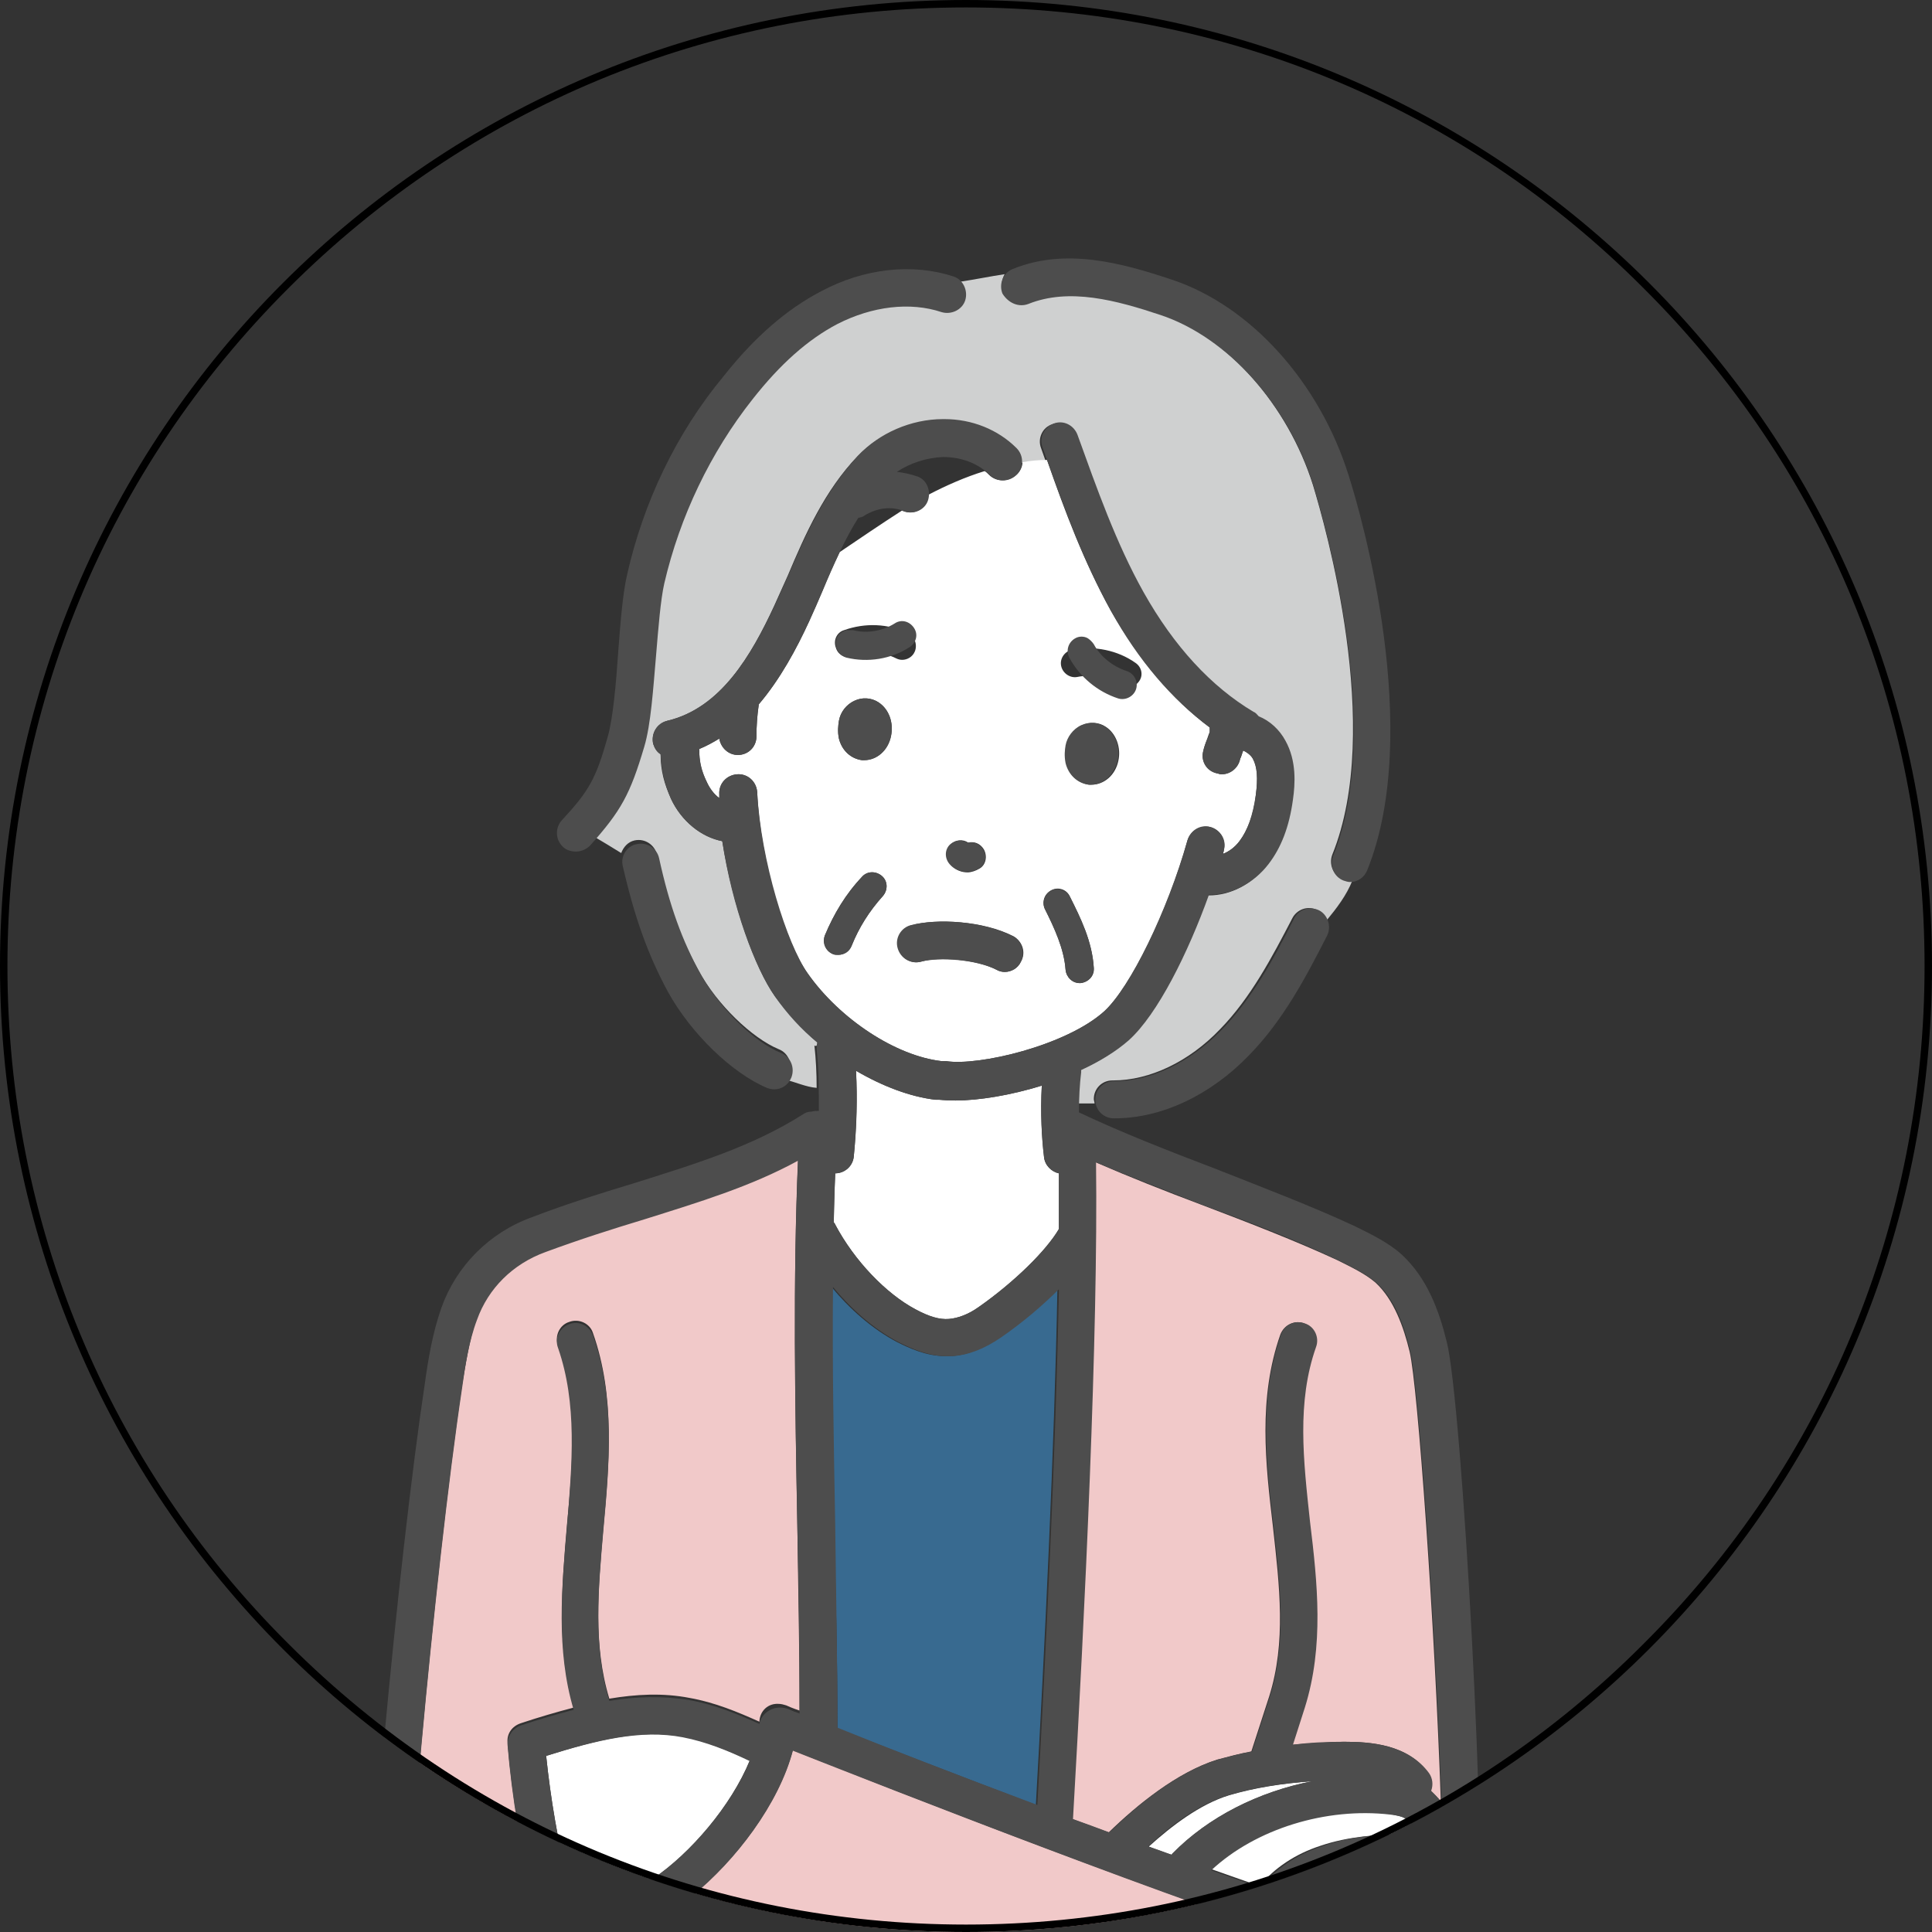 <?xml version="1.0" encoding="utf-8"?>
<!-- Generator: Adobe Illustrator 27.0.0, SVG Export Plug-In . SVG Version: 6.00 Build 0)  -->
<svg version="1.1" id="_イヤー_2" xmlns="http://www.w3.org/2000/svg" xmlns:xlink="http://www.w3.org/1999/xlink" x="0px"
	 y="0px" width="260px" height="260px" viewBox="0 0 260 260" style="enable-background:new 0 0 260 260;" xml:space="preserve">
<rect x="0" y="0" width="260" height="260" fill="#333333" stroke="none"/>
<style type="text/css">
	.st0{clip-path:url(#SVGID_00000011019100091930270130000000948995465644108216_);}
	.st1{opacity:0.5;fill:#3FA3EF;enable-background:new    ;}
	.st2{fill:#FFFFFF;}
	.st3{fill:#CFD0D0;}
	.st4{fill:#F1C9C9;}
	.st5{fill:#29A5DC;}
	.st6{fill:#4D4D4D;}
</style>
<g id="_イヤー_1-2">
	<g>
		<g>
			<defs>
				<circle id="SVGID_1_" cx="130" cy="130" r="130"/>
			</defs>
			<clipPath id="SVGID_00000183970571229747176650000013507950747187601812_">
				<use xlink:href="#SVGID_1_"  style="overflow:visible;"/>
			</clipPath>
			<g style="clip-path:url(#SVGID_00000183970571229747176650000013507950747187601812_);">
				<g>
					<path class="st1" d="M112.7,232.6c6.3,2.5,16.2,6.3,26.7,10.3c1.2-21.4,2.5-48,2.9-69.4c-2.2,2.2-4.9,4.5-7.8,6.5
						c-2.2,1.5-4.4,2.4-6.6,2.5c-0.2,0-0.4,0-0.7,0c-2.6,0-4.9-1.1-6.5-1.9c-3.4-1.8-6.4-4.5-8.8-7.4c-0.1,10.5,0.1,21,0.3,32
						C112.5,214.2,112.7,223.4,112.7,232.6L112.7,232.6z"/>
					<path class="st2" d="M186.9,252.4c0.8,0,1.5-0.1,2.1-0.2l0.3-0.1c0.4-0.1,0.9-0.1,1.2-0.2c-0.5-0.1-1.2-0.1-1.9-0.1
						c-2.9,0-6.2,0.2-9.3,1.3c-1.8,0.6-3.3,1.5-4.5,2.5c0.9,0.3,1.8,0.6,2.7,0.9C180.4,252.8,184.1,252.6,186.9,252.4L186.9,252.4z"
						/>
					<path class="st2" d="M154.6,248.5c1,0.4,2.1,0.8,3.1,1.1c0.1-0.1,0.1-0.2,0.2-0.2c4.7-4.9,11.5-8.3,18.8-9.7
						c-4.2,0.3-7.9,0.9-11.3,1.9C161.5,242.8,157.7,245.7,154.6,248.5L154.6,248.5z"/>
					<path class="st2" d="M123.2,176.2c1.8,1,3.2,1.4,4.5,1.3c1.2-0.1,2.6-0.6,4-1.6c4.8-3.3,9.1-7.6,10.8-10.5c0-2.6,0-5.2,0-7.5
						c-1-0.2-1.9-1.1-2-2.2c-0.3-2.4-0.5-5.9-0.3-9.6c-4.2,1.3-8.5,2-11.6,2c-0.8,0-1.5-0.1-2.2-0.1c-0.1,0-0.2,0-0.2,0
						c-0.1,0-0.2,0-0.3,0c-3.4-0.4-7.1-1.8-10.7-3.9c0.2,3.6,0.1,7.5-0.3,11.5c-0.1,1.3-1.2,2.3-2.5,2.3h0c-0.1,2.2-0.2,4.4-0.2,6.6
						c0.1,0.1,0.2,0.2,0.2,0.3C115,169.7,119.2,174.1,123.2,176.2L123.2,176.2z"/>
					<path class="st2" d="M177.7,248.4c3.8-1.3,7.8-1.5,10.9-1.6c0.5,0,1,0,1.5,0c0.1-0.2,0.3-0.5,0.2-0.7c-0.1-0.4-0.5-1-1.2-1.4
						c-0.5-0.3-1.3-0.4-2.1-0.6c-8.6-1-18,1.9-24.1,7.4c2.3,0.8,4.5,1.6,6.6,2.3C171.5,251.4,174.3,249.5,177.7,248.4L177.7,248.4z"
						/>
					<path class="st3" d="M110,140.3c-2.2-1.9-4.1-4-5.7-6.2c-2.7-3.8-5.7-12.2-7.1-20.9c-2.9-0.6-5.5-2.7-6.9-5.7
						c-0.9-2-1.4-3.8-1.4-6c-0.5-0.3-0.8-0.8-1-1.4c-0.3-1.4,0.5-2.7,1.9-3.1c7.2-1.7,11.3-8.8,14.4-15.5c0.6-1.3,1.2-2.7,1.8-4
						c2.4-5.7,5-11.5,9.4-16.1c2.9-3,7.2-4.8,11.4-4.9c0.1,0,0.1,0,0.2,0c3.7,0,7.2,1.4,9.7,3.9c0.5,0.5,0.8,1.2,0.7,1.9
						c1.1-0.2,2.2-0.2,3.3-0.3c-0.2-0.6-0.4-1.1-0.6-1.7c-0.5-1.3,0.2-2.8,1.5-3.2c1.3-0.5,2.8,0.2,3.2,1.5
						c2.5,7.2,5.1,14.6,8.9,21.2c4.1,7.3,9.1,12.7,14.8,16.1c0.3,0.2,0.5,0.4,0.7,0.6c1.4,0.6,2.8,1.8,3.6,3.3
						c1.5,2.7,1.3,5.8,1,7.9c-0.5,3.7-1.6,6.5-3.3,8.7c-2,2.6-4.9,4.1-7.8,4.1c-0.1,0-0.1,0-0.2,0c-2.8,7.8-6.9,16.1-10.8,19.5
						c-1.7,1.6-3.9,2.9-6.4,4c0,0.1,0,0.2,0,0.3c-0.2,1.3-0.3,2.8-0.3,4.2h2.3c0-0.2-0.1-0.4-0.1-0.6c0-1.4,1.1-2.5,2.5-2.5
						c0,0,0.1,0,0.1,0c4.9,0,10.2-2.5,14.4-6.9c4.1-4.2,7-9.7,9.7-14.9c0.6-1.2,2.1-1.8,3.4-1.1c0.6,0.3,1.1,0.8,1.2,1.4
						c1.4-1.7,2.7-3.4,3.5-5.4c-0.1,0-0.2,0-0.4,0c-0.3,0-0.6-0.1-0.9-0.2c-1.3-0.5-1.9-2-1.4-3.3c6.9-17-1-44.4-2.6-49.7
						c-3.4-10.8-11.6-20.1-20.6-23.1c-6-2-12.3-3.7-17.8-1.5c-1.3,0.5-2.8-0.1-3.3-1.4c-0.3-0.8-0.2-1.7,0.2-2.4
						c-2,0.3-3.9,0.7-5.9,1c0.4,0.6,0.5,1.3,0.2,2.1c-0.4,1.3-1.8,2.1-3.2,1.6c-4.2-1.4-9.3-0.8-14,1.6c-4,2-7.7,5.3-11.4,10.1
						c-5.7,7.3-9.8,15.9-11.9,24.8c-0.5,2.2-0.8,6-1.1,9.6c-0.3,4.6-0.7,9.4-1.6,12.4c-1.7,6-2.9,8.3-6.5,12.4
						c1.2,0.7,2.5,1.5,3.8,2.3c0.3-0.8,0.9-1.5,1.8-1.7c1.4-0.3,2.7,0.6,3,1.9c1.4,6.5,3.1,11.1,5.6,15.6c2.5,4.6,7.2,9.1,10.8,10.6
						c1.3,0.5,1.9,2,1.4,3.3c-0.1,0.3-0.3,0.6-0.5,0.8c1.3,0.3,2.8,1,4.2,1.1c0-2-0.1-3.9-0.3-5.7C109.9,140.9,110,140.6,110,140.3
						L110,140.3z"/>
					<path class="st2" d="M133.1,63.9c-0.2-0.2-0.4-0.4-0.6-0.5c-2.6,0.8-5.1,1.9-7.6,3.2c0,0.2-0.1,0.5-0.1,0.7
						c-0.5,1.3-1.9,2-3.2,1.5c-0.1,0-0.2-0.1-0.2-0.1c-2.8,1.8-5.6,3.7-8.4,5.6c-0.8,1.7-1.6,3.4-2.3,5.2c-0.6,1.4-1.2,2.8-1.8,4.1
						c-1.7,3.7-3.9,7.8-6.8,11.2c0,0,0,0.1,0,0.1c-0.2,1.4-0.3,2.8-0.3,4.2c0,1.4-1.1,2.5-2.5,2.5l0,0c-1.3,0-2.3-1-2.5-2.2
						c-0.8,0.5-1.7,1-2.7,1.4c0,1.7,0.2,2.8,1,4.4c0.4,0.9,1,1.7,1.7,2.2c0-0.2,0-0.3,0-0.5c-0.1-1.4,1-2.6,2.4-2.7
						c1.4-0.1,2.6,1,2.7,2.4c0.4,9.4,3.9,20.4,6.8,24.4c4.3,6.2,11.9,11.1,18,11.8c0.2,0,0.4,0,0.6,0c4.4,0.7,16.2-2.1,21.3-6.7
						c3.5-3.2,8.6-13.5,11.2-23c0.4-1.3,1.8-2.1,3.1-1.8c1.4,0.4,2.1,1.8,1.8,3.1c0,0.2-0.1,0.3-0.1,0.5c0.8-0.3,1.6-0.9,2.2-1.7
						c1.1-1.5,1.9-3.5,2.2-6.2c0.3-2.2,0.2-3.8-0.4-4.9c-0.3-0.6-0.8-0.9-1.3-1.1c0,0.1-0.1,0.2-0.1,0.3c-0.1,0.3-0.2,0.7-0.3,0.8
						c-0.2,1.2-1.3,2.1-2.5,2.1c-0.2,0-0.3,0-0.5-0.1c-1.4-0.3-2.3-1.6-2-2.9c0.1-0.5,0.3-1.1,0.5-1.6c0.1-0.3,0.3-0.9,0.4-1.1
						c0-0.2,0-0.4,0-0.6c-5.1-3.8-9.5-9.1-13.3-15.7c-3.6-6.5-6.2-13.4-8.6-20.3c-1.1,0-2.2,0.1-3.3,0.3c0,0.6-0.3,1.2-0.7,1.6
						C135.7,64.9,134.1,64.9,133.1,63.9L133.1,63.9z M128,113.6c0.6-0.6,1.6-0.7,2.3-0.2c0.8-0.2,1.6,0.1,2.1,0.9
						c0.5,0.9,0.3,2.1-0.6,2.6c-0.5,0.3-1.1,0.5-1.6,0.5c-0.8,0-1.6-0.3-2.2-1C127.2,115.5,127.2,114.3,128,113.6L128,113.6z
						 M118.8,120.6c-1.8,2-3.2,4.2-4.2,6.7c-0.3,0.7-1,1.2-1.8,1.2c-0.2,0-0.5,0-0.7-0.1c-1-0.4-1.4-1.5-1.1-2.5
						c1.2-2.9,2.8-5.6,5-7.9c0.7-0.8,1.9-0.8,2.7-0.1S119.5,119.8,118.8,120.6L118.8,120.6z M119.9,99.1c-0.4,1.9-1.9,3.2-3.6,3.2
						c-0.1,0-0.2,0-0.3,0c-1.5-0.2-2.7-1.3-3.1-2.9c-0.2-0.9-0.1-1.8,0-2.4l0,0c0.2-1.2,1-2.2,2.1-2.7c1.1-0.5,2.3-0.4,3.2,0.2
						C119.6,95.4,120.3,97.2,119.9,99.1L119.9,99.1z M114.9,88.3c-1,0.4-2.1-0.1-2.4-1.1c-0.4-1,0.1-2.1,1.1-2.4
						c2.8-1,5.9-0.9,8.6,0.4c0.9,0.4,1.3,1.6,0.9,2.5c-0.3,0.7-1,1.1-1.7,1.1c-0.3,0-0.6-0.1-0.8-0.2
						C118.8,87.7,116.7,87.6,114.9,88.3L114.9,88.3z M150.5,102.4c-0.4,1.9-1.9,3.2-3.6,3.2c-0.1,0-0.2,0-0.3,0
						c-1.5-0.2-2.7-1.3-3.1-2.9c-0.2-0.9-0.1-1.8,0-2.4c0.2-1.1,1-2.2,2.1-2.7c1.1-0.5,2.3-0.4,3.2,0.2
						C150.2,98.7,150.9,100.6,150.5,102.4L150.5,102.4z M144.4,87.4c2.9-0.5,6,0.1,8.4,1.8c0.9,0.6,1.1,1.8,0.4,2.6
						c-0.4,0.5-0.9,0.8-1.6,0.8c-0.4,0-0.8-0.1-1.1-0.3c-1.6-1.1-3.6-1.6-5.5-1.2c-1,0.2-2-0.5-2.2-1.5S143.3,87.6,144.4,87.4
						L144.4,87.4z M141.5,119.8c0.9-0.5,2.1-0.1,2.5,0.9c1.4,2.8,3,6,3.2,9.6c0.1,1-0.7,1.9-1.8,2c0,0-0.1,0-0.1,0
						c-1,0-1.8-0.8-1.9-1.8c-0.2-2.8-1.5-5.6-2.8-8.2C140.2,121.4,140.5,120.3,141.5,119.8L141.5,119.8z M137.4,129.4
						c-0.4,0.9-1.3,1.4-2.2,1.4c-0.4,0-0.8-0.1-1.1-0.3c-2.7-1.4-7.7-1.8-10.1-1.1c-1.3,0.4-2.7-0.4-3.1-1.8
						c-0.3-1.3,0.4-2.7,1.8-3.1c3.4-0.9,9.6-0.6,13.7,1.5C137.6,126.7,138.1,128.2,137.4,129.4L137.4,129.4z"/>
					<path class="st4" d="M163.8,236.8c1.5-0.4,3-0.8,4.6-1.1l2.4-7.4c2.3-7.3,1.4-14.8,0.5-22.9c-1-8.5-2-17.2,1-25.8
						c0.5-1.3,1.9-2,3.2-1.5c1.3,0.5,2,1.9,1.5,3.2c-2.6,7.4-1.7,15.2-0.8,23.5c0.9,8.2,1.9,16.7-0.7,25l-1.6,5
						c2.2-0.2,4.4-0.3,6.9-0.4c3.6,0,8.6,0.3,11.4,4.2c0.5,0.7,0.6,1.6,0.3,2.4c0.5,0.4,1,0.9,1.4,1.5c-0.8-23.6-3.1-56.1-4.2-60.6
						c-0.8-3.3-2.1-7-4.6-9.3c-1.4-1.2-3.3-2.1-5.1-3c-5.6-2.6-12.1-5.1-18.4-7.5c-4.8-1.8-9.6-3.7-14.2-5.7
						c0.2,23.1-1.6,60.5-3.1,88.4c1.6,0.6,3.3,1.2,4.9,1.8C153,242.9,158.4,238.5,163.8,236.8L163.8,236.8z"/>
					<path class="st4" d="M74.6,258.7c-0.1,0-0.1,0-0.2,0c-1.3,0-2.4-1-2.5-2.4c0-0.1,0-0.2,0-0.4c0,0,0,0,0-0.1
						c-1.8-7-3-14.1-3.6-21.3c-0.1-1.2,0.6-2.2,1.8-2.6c2.4-0.8,4.8-1.5,7.1-2.1c-2.3-8-1.6-16.4-0.9-24.6
						c0.8-8.5,1.5-16.6-1.2-24.1c-0.5-1.3,0.2-2.8,1.5-3.2c1.3-0.5,2.8,0.2,3.2,1.5c3,8.5,2.2,17.5,1.4,26.2
						c-0.7,8.1-1.4,15.8,0.8,23c3.6-0.6,7.2-0.8,10.8-0.1c3.4,0.6,6.5,1.9,9.4,3.2c0,0,0-0.1,0-0.1c0.1-1.4,1.2-2.4,2.6-2.3
						c0.3,0,0.7,0.1,1,0.2c0.2,0.1,0.9,0.4,1.8,0.7c0-8.5-0.2-17-0.3-25.2c-0.3-16.1-0.6-32.8,0.1-49.2c-6.4,3.4-13.4,5.6-20.7,7.9
						c-4.2,1.3-8.6,2.7-13.3,4.4c-4.4,1.6-7.7,4.9-9.2,9.1c-1,2.9-1.5,6.2-2,9.1c-3.8,25.4-8.3,75.8-7.4,80.2
						c0.7,3.9,3.1,8.6,7.5,10.2c2,0.8,4.4,0.7,6.8,0.7c0.6,0,1.1,0,1.7,0c24.2,0,42.4-0.3,62.7-1.2c-18.7-6.5-38-14.2-46.4-18.6
						C82.9,258.1,78.7,258.4,74.6,258.7L74.6,258.7z"/>
					<path class="st4" d="M190,257.2l-0.3,0c-0.9,0.1-1.8,0.2-2.6,0.2c-2.2,0.1-3.6,0.2-4.9,1.3c0.3,0.6,0.4,1.2,0.2,1.9
						c-0.4,1.3-1.8,2.1-3.1,1.7c-11.4-3.4-31.3-10.8-46-16.4c-8.6-3.3-16.1-6.2-20.8-8.1c-2.4-0.9-4.4-1.7-5.8-2.3
						c-1.9,7.2-7.7,14.9-13.6,19.6c19.4,9.2,66.4,25.8,80.4,27.4c6.5,0.7,11,0,14.1-2.2c4.8-3.5,5.9-10.4,6.4-16
						c0.2-2.1,0.2-5.1,0.2-8.8c-0.4,0.4-1,0.7-1.5,1C191.8,257,190.9,257.1,190,257.2L190,257.2z"/>
					<polygon class="st5" points="117.9,97.7 117.9,97.7 117.9,97.7 					"/>
					<path class="st2" d="M73.5,236.3c0.6,5.8,1.6,11.6,3,17.3c3.8-0.3,7.6-0.5,11.4-0.8c5-3.3,10.5-9.8,13-15.9
						c-2.9-1.3-5.9-2.6-9-3.2C86.2,232.7,80.4,234.1,73.5,236.3L73.5,236.3z"/>
					<g>
						<path class="st6" d="M194.7,180.6c-1-4.1-2.6-8.6-6.1-11.8c-1.9-1.7-4.3-2.8-6.3-3.8c-5.8-2.7-12.4-5.2-18.7-7.7
							c-6.3-2.4-12.7-4.9-18.4-7.6c0-1.9,0.1-3.8,0.3-5.4c0-0.1,0-0.2,0-0.3c2.4-1.1,4.7-2.5,6.4-4c3.9-3.5,8-11.8,10.8-19.6
							c0.1,0,0.1,0,0.2,0c2.8,0,5.8-1.5,7.8-4.1c1.7-2.2,2.8-5,3.3-8.7c0.3-2.1,0.5-5.2-1-7.9c-0.8-1.5-2.1-2.7-3.6-3.3
							c-0.2-0.2-0.4-0.5-0.7-0.6c-5.7-3.4-10.7-8.8-14.8-16.1c-3.7-6.6-6.3-14-8.9-21.2c-0.5-1.3-1.9-2-3.2-1.5
							c-1.3,0.5-2,1.9-1.5,3.2c2.6,7.3,5.3,14.9,9.2,22c3.7,6.7,8.2,11.9,13.3,15.7c0,0.2,0,0.4,0,0.6c0,0.2-0.2,0.8-0.4,1.1
							c-0.2,0.5-0.4,1.1-0.5,1.6c-0.3,1.4,0.6,2.7,2,2.9c0.2,0,0.3,0.1,0.5,0.1c1.2,0,2.2-0.8,2.5-2.1c0-0.1,0.2-0.5,0.3-0.8
							c0-0.1,0.1-0.2,0.1-0.3c0.4,0.2,1,0.6,1.3,1.1c0.6,1.1,0.7,2.6,0.4,4.9c-0.4,2.7-1.1,4.8-2.2,6.2c-0.6,0.8-1.4,1.4-2.2,1.7
							c0-0.2,0.1-0.3,0.1-0.5c0.4-1.3-0.4-2.7-1.8-3.1c-1.3-0.4-2.7,0.4-3.1,1.8c-2.7,9.5-7.7,19.8-11.2,23
							c-5.1,4.6-16.9,7.4-21.3,6.7c-0.2,0-0.4,0-0.6,0c-6.1-0.7-13.6-5.6-18-11.8c-2.8-4-6.3-15.1-6.8-24.4
							c-0.1-1.4-1.2-2.5-2.7-2.4c-1.4,0.1-2.5,1.2-2.4,2.7c0,0.2,0,0.3,0,0.5c-0.7-0.5-1.3-1.3-1.7-2.2c-0.7-1.5-1-2.8-1-4.4
							c0.9-0.4,1.8-0.9,2.7-1.4c0.2,1.2,1.2,2.2,2.5,2.2l0,0c1.4,0,2.5-1.1,2.5-2.5s0.1-2.8,0.3-4.2c0,0,0-0.1,0-0.1
							c2.9-3.4,5.1-7.5,6.8-11.2c0.6-1.3,1.2-2.7,1.8-4.1c1.5-3.5,2.9-6.8,4.8-9.8c0.3-0.1,0.6-0.1,0.8-0.3c1.8-1.1,3.7-1.3,5.4-0.6
							c1.3,0.5,2.8-0.2,3.2-1.5s-0.2-2.8-1.5-3.2c-0.9-0.3-1.8-0.5-2.7-0.6c1.8-1.2,4-1.9,6.2-2c1.7,0,4.2,0.4,6.3,2.4
							c1,1,2.6,1,3.6,0c1-1,1-2.6,0-3.6c-2.5-2.5-6-3.9-9.7-3.9c-0.1,0-0.1,0-0.2,0c-4.3,0-8.6,1.9-11.4,4.9
							c-4.4,4.7-7,10.5-9.4,16.1c-0.6,1.3-1.2,2.7-1.8,4C101.1,88.2,97,95.3,89.8,97c-1.4,0.3-2.2,1.7-1.9,3.1
							c0.2,0.6,0.5,1.1,1,1.4c0.1,2.1,0.5,3.9,1.4,6c1.4,3,4.1,5.2,6.9,5.7c1.3,8.7,4.4,17.1,7.1,20.9c1.6,2.3,3.5,4.4,5.7,6.2
							c-0.1,0.3-0.1,0.6-0.1,0.9c0.3,2.8,0.3,5.7,0.3,8.3c-0.3,0-0.7,0-1,0.1c-0.4,0-0.8,0.1-1.2,0.4c-6.8,4.3-14.3,6.6-22.9,9.3
							c-4.3,1.3-8.8,2.7-13.5,4.5c-5.8,2.1-10.2,6.6-12.2,12.2c-1.2,3.4-1.8,7.1-2.2,10c-3.6,23.8-8.5,75.9-7.4,81.9
							c1.3,6.6,5.4,12,10.7,14c2.3,0.9,4.7,1,7,1c0.6,0,1.2,0,1.7,0c0.5,0,1.1,0,1.6,0c3.1,0,6,0,8.9,0l-3.2,14.5
							c-0.3,1.4,0.6,2.7,1.9,3c0.2,0,0.4,0.1,0.5,0.1c1.2,0,2.2-0.8,2.5-2l3.4-15.6c8.4-0.1,16.2-0.2,23.7-0.3l0.1,16
							c0,1.4,1.1,2.5,2.5,2.5l0,0c1.4,0,2.5-1.1,2.5-2.5l-0.1-16.1c8.2-0.2,16.3-0.5,24.9-0.9c0.1,5.6-0.1,11.3-0.5,16.9
							c-0.1,1.4,0.9,2.6,2.3,2.7c0.1,0,0.1,0,0.2,0c1.3,0,2.4-1,2.5-2.3c0.4-5.8,0.6-11.7,0.5-17.5c1.1,0,2.1-0.1,3.2-0.2
							c8.3,2.6,15.8,4.8,21.4,5.9c0.4,1.9,0.8,3.6,1.1,5.3c0.4,1.9,0.8,3.9,1.3,6.2c0.3,1.2,1.3,2,2.5,2c0.2,0,0.4,0,0.5-0.1
							c1.4-0.3,2.2-1.6,1.9-3c-0.5-2.3-0.9-4.2-1.3-6.1c-0.2-1.1-0.5-2.2-0.7-3.4c1.4,0.1,2.9,0.3,4.6,0.3c4.1,0,8.7-0.7,12.5-3.5
							c6.5-4.7,7.9-13.5,8.5-19.6C200.3,250.9,196.7,188.3,194.7,180.6L194.7,180.6z M177.5,256.5c-0.9-0.3-1.8-0.6-2.7-0.9
							c1.2-1.1,2.8-1.9,4.5-2.5c3.1-1.1,6.4-1.2,9.3-1.3c0.7,0,1.4,0,1.9,0.1c-0.3,0.1-0.8,0.1-1.2,0.2l-0.3,0.1
							c-0.6,0.1-1.4,0.1-2.1,0.2C184.1,252.6,180.4,252.8,177.5,256.5L177.5,256.5z M176.6,239.7c-7.2,1.4-14.1,4.9-18.8,9.7
							c-0.1,0.1-0.1,0.2-0.2,0.2c-1-0.4-2.1-0.8-3.1-1.1c3.1-2.9,7-5.8,10.8-6.9C168.6,240.6,172.4,240,176.6,239.7L176.6,239.7z
							 M187.1,244.2c0.8,0.1,1.6,0.2,2.1,0.6c0.6,0.4,1.1,1,1.2,1.4c0,0.2-0.1,0.4-0.2,0.7c-0.5,0-1,0-1.5,0
							c-3.1,0-7.1,0.2-10.9,1.6c-3.4,1.1-6.2,3.1-8.2,5.5c-2.1-0.7-4.3-1.5-6.6-2.3C169,246.1,178.5,243.2,187.1,244.2L187.1,244.2z
							 M180.1,169.6c1.8,0.9,3.7,1.8,5.1,3c2.6,2.3,3.8,6,4.6,9.3c1.1,4.5,3.4,37,4.2,60.6c-0.5-0.6-1-1.1-1.4-1.5
							c0.3-0.8,0.2-1.7-0.3-2.4c-2.8-3.8-7.8-4.2-11.4-4.2c-2.4,0-4.7,0.1-6.9,0.4l1.6-5c2.6-8.3,1.7-16.8,0.7-25
							c-0.9-8.3-1.8-16.1,0.8-23.5c0.5-1.3-0.2-2.8-1.5-3.2c-1.3-0.5-2.8,0.2-3.2,1.5c-3,8.5-2,17.3-1,25.8c0.9,8,1.8,15.6-0.5,22.9
							l-2.4,7.4c-1.6,0.3-3.1,0.7-4.6,1.1c-5.5,1.7-10.8,6.1-14.6,9.8c-1.6-0.6-3.2-1.2-4.9-1.8c1.6-27.8,3.4-65.2,3.1-88.4
							c4.6,2,9.5,3.8,14.2,5.7C168,164.4,174.5,166.9,180.1,169.6L180.1,169.6z M112.7,232.5c0-9.2-0.2-18.4-0.3-27.3
							c-0.2-10.9-0.4-21.5-0.3-32c2.4,2.9,5.4,5.6,8.8,7.4c1.6,0.8,3.9,1.9,6.5,1.9c0.2,0,0.4,0,0.7,0c2.2-0.1,4.4-1,6.6-2.5
							c2.9-2,5.6-4.3,7.8-6.5c-0.4,21.4-1.7,48-2.9,69.4C128.9,238.9,119.1,235.1,112.7,232.5L112.7,232.5z M125.9,148
							c0.1,0,0.2,0,0.3,0c0.1,0,0.2,0,0.2,0c0.6,0.1,1.3,0.1,2.2,0.1c3.1,0,7.4-0.7,11.6-2c-0.2,3.6,0,7.1,0.3,9.6
							c0.1,1.1,1,2,2,2.2c0,2.4,0,4.9,0,7.5c-1.7,2.9-6,7.1-10.8,10.5c-1.4,1-2.8,1.5-4,1.6c-1.2,0.1-2.6-0.3-4.5-1.3
							c-3.9-2.1-8.2-6.5-10.8-11.4c-0.1-0.1-0.1-0.2-0.2-0.3c0.1-2.2,0.1-4.4,0.2-6.6h0c1.3,0,2.4-1,2.5-2.3c0.3-3,0.5-7.1,0.3-11.5
							C118.8,146.2,122.5,147.6,125.9,148L125.9,148z M69.1,277.8c-2.5,0-4.8,0.1-6.8-0.7c-4.4-1.6-6.7-6.4-7.5-10.2
							c-0.9-4.5,3.6-54.8,7.4-80.2c0.4-2.9,0.9-6.2,2-9.1c1.5-4.2,4.8-7.5,9.2-9.1c4.6-1.7,9-3.1,13.3-4.4
							c7.3-2.3,14.3-4.4,20.7-7.9c-0.7,16.4-0.4,33-0.1,49.2c0.2,8.2,0.3,16.8,0.3,25.2c-0.6-0.2-1.1-0.4-1.5-0.6
							c-0.8-0.3-1.8-0.3-2.6,0.2c-0.7,0.4-1.2,1.1-1.3,1.8c-2.9-1.3-6-2.6-9.4-3.2c-3.6-0.6-7.2-0.5-10.8,0.1
							c-2.2-7.2-1.5-14.9-0.8-23c0.8-8.7,1.6-17.7-1.4-26.2c-0.5-1.3-1.9-2-3.2-1.5s-2,1.9-1.5,3.2c2.6,7.5,1.9,15.5,1.2,24.1
							c-0.7,8.1-1.5,16.5,0.9,24.6c-2.3,0.6-4.7,1.3-7.1,2.1c-1.1,0.4-1.8,1.4-1.8,2.6c0.6,7.2,1.8,14.3,3.6,21.3c0,0,0,0,0,0
							c0,0.1,0,0.2,0,0.4c0.1,1.3,1.2,2.4,2.5,2.4c0.1,0,0.1,0,0.2,0c4.2-0.3,8.4-0.6,12.6-0.9c8.3,4.4,27.7,12.1,46.4,18.6
							c-20.3,0.9-38.5,1.2-62.7,1.2C70.2,277.8,69.7,277.8,69.1,277.8L69.1,277.8z M87.9,252.8c-3.8,0.2-7.6,0.5-11.4,0.8
							c-1.4-5.7-2.4-11.5-3-17.3c6.8-2.1,12.7-3.6,18.4-2.5c3.1,0.6,6.1,1.8,9,3.2C98.4,243,92.9,249.4,87.9,252.8L87.9,252.8z
							 M194,264.4c-0.5,5.6-1.7,12.5-6.4,16c-3.1,2.3-7.6,3-14.1,2.2c-14-1.6-61.1-18.2-80.4-27.4c5.9-4.8,11.7-12.4,13.6-19.6
							c11.9,4.7,54,21.2,72.6,26.8c1.3,0.4,2.7-0.4,3.1-1.7c0.2-0.7,0.1-1.3-0.2-1.9c1.2-1,2.7-1.1,4.9-1.3c0.8,0,1.7-0.1,2.6-0.2
							l0.3,0c0.8-0.1,1.8-0.3,2.7-0.7c0.6-0.2,1.1-0.6,1.5-1C194.3,259.3,194.2,262.4,194,264.4L194,264.4z"/>
						<path class="st6" d="M124,129.4c2.4-0.6,7.3-0.3,10.1,1.1c0.4,0.2,0.8,0.3,1.1,0.3c0.9,0,1.8-0.5,2.2-1.4
							c0.6-1.2,0.1-2.8-1.1-3.4c-4.1-2.1-10.3-2.4-13.7-1.5c-1.3,0.3-2.2,1.7-1.8,3.1C121.2,129,122.6,129.8,124,129.4L124,129.4z"
							/>
						<path class="st6" d="M113.9,84.8c-0.7,0.2-1.3,0.7-1.4,1.4c-0.2,1,0.4,2,1.4,2.3c2.9,0.7,6,0.2,8.5-1.4
							c0.9-0.6,1.2-1.7,0.6-2.6c-0.6-0.9-1.7-1.2-2.6-0.6c-1.6,1-3.7,1.4-5.6,0.9C114.4,84.8,114.1,84.8,113.9,84.8L113.9,84.8z"/>
						<path class="st6" d="M146.4,85.9c-0.5-0.3-1.2-0.3-1.7,0c-0.9,0.5-1.3,1.6-0.8,2.6c1.4,2.6,3.8,4.6,6.6,5.5
							c1,0.3,2.1-0.3,2.4-1.3s-0.3-2.1-1.3-2.4c-1.8-0.6-3.5-1.9-4.4-3.6C147,86.4,146.7,86.1,146.4,85.9L146.4,85.9z"/>
						<path class="st6" d="M118.2,94.5c-1-0.6-2.2-0.7-3.2-0.2c-1.1,0.5-1.9,1.6-2.1,2.7l0,0c-0.1,0.6-0.2,1.4,0,2.4
							c0.4,1.6,1.6,2.7,3.1,2.9c0.1,0,0.2,0,0.3,0c1.7,0,3.2-1.3,3.6-3.2C120.3,97.2,119.6,95.4,118.2,94.5L118.2,94.5z M117.9,97.7
							L117.9,97.7z"/>
						<path class="st6" d="M145.5,97.6c-1.1,0.5-1.9,1.6-2.1,2.7c-0.1,0.6-0.2,1.4,0,2.4c0.4,1.6,1.6,2.7,3.1,2.9c0.1,0,0.2,0,0.3,0
							c1.7,0,3.1-1.3,3.6-3.2c0.4-1.9-0.3-3.7-1.7-4.6C147.8,97.2,146.6,97.1,145.5,97.6z"/>
						<path class="st6" d="M131.7,116.9c0.9-0.5,1.2-1.7,0.6-2.6c-0.4-0.7-1.3-1.1-2.1-0.9c-0.7-0.4-1.6-0.4-2.3,0.2
							c-0.8,0.7-0.8,1.9-0.1,2.7c0.6,0.7,1.4,1,2.2,1C130.6,117.3,131.2,117.2,131.7,116.9L131.7,116.9z"/>
						<path class="st6" d="M116,118c-2.1,2.3-3.8,5-5,7.9c-0.4,1,0.1,2.1,1.1,2.5c0.2,0.1,0.5,0.1,0.7,0.1c0.8,0,1.5-0.4,1.8-1.2
							c1-2.5,2.4-4.7,4.2-6.7c0.7-0.8,0.7-2-0.1-2.7C117.9,117.2,116.7,117.2,116,118L116,118z"/>
						<path class="st6" d="M141.5,119.8c-0.9,0.5-1.3,1.6-0.9,2.5c1.3,2.6,2.6,5.4,2.8,8.2c0.1,1,0.9,1.8,1.9,1.8c0,0,0.1,0,0.1,0
							c1-0.1,1.8-1,1.8-2c-0.2-3.6-1.8-6.8-3.2-9.6C143.5,119.8,142.4,119.4,141.5,119.8L141.5,119.8z"/>
						<path class="st6" d="M77.5,114.6c0.7,0,1.4-0.3,1.9-0.8c4.2-4.7,5.4-6.9,7.3-13.3c0.9-3,1.2-7.8,1.6-12.4
							c0.3-3.6,0.6-7.4,1.1-9.6c2.1-9,6.2-17.6,11.9-24.8c3.7-4.7,7.4-8,11.4-10.1c4.7-2.4,9.8-3,14-1.6c1.3,0.4,2.8-0.3,3.2-1.6
							s-0.3-2.8-1.6-3.2c-5.5-1.8-12-1.1-17.8,2c-4.6,2.4-8.9,6.1-13.1,11.4C91,58.3,86.6,67.6,84.4,77.3c-0.6,2.6-0.9,6.4-1.2,10.4
							c-0.3,4.4-0.7,8.9-1.4,11.4c-1.6,5.7-2.5,7.3-6.2,11.3c-0.9,1-0.9,2.6,0.2,3.6C76.2,114.4,76.9,114.6,77.5,114.6L77.5,114.6z"
							/>
						<path class="st6" d="M138.4,40.9c5.5-2.2,11.8-0.5,17.8,1.5c9,3,17.3,12.2,20.6,23.1c1.6,5.3,9.5,32.7,2.6,49.7
							c-0.5,1.3,0.1,2.8,1.4,3.3c0.3,0.1,0.6,0.2,0.9,0.2c1,0,1.9-0.6,2.3-1.6c7.5-18.6-0.7-47.5-2.5-53.1
							c-3.9-12.5-13.2-22.9-23.9-26.4c-6.6-2.2-14.2-4.3-21.3-1.4c-1.3,0.5-1.9,2-1.4,3.3C135.7,40.8,137.1,41.4,138.4,40.9
							L138.4,40.9z"/>
						<path class="st6" d="M174.1,123.7c-2.6,5.2-5.6,10.7-9.7,14.9c-4.3,4.4-9.5,6.9-14.4,6.9c0,0-0.1,0-0.1,0
							c-1.4,0-2.5,1.1-2.5,2.5c0,1.4,1.1,2.5,2.5,2.5h0.1c6.3,0,12.9-3.1,18.1-8.5c4.6-4.7,7.7-10.6,10.5-16.1
							c0.6-1.2,0.1-2.8-1.1-3.4C176.2,121.9,174.7,122.4,174.1,123.7L174.1,123.7z"/>
						<path class="st6" d="M83.8,116.5c1.6,7,3.4,12,6.1,17c3.1,5.6,8.6,10.9,13.3,12.9c0.3,0.1,0.6,0.2,1,0.2c1,0,1.9-0.6,2.3-1.6
							c0.5-1.3-0.1-2.8-1.4-3.3c-3.7-1.5-8.3-6.1-10.8-10.6c-2.5-4.5-4.2-9.2-5.6-15.6c-0.3-1.4-1.7-2.2-3-1.9
							C84.4,113.8,83.5,115.2,83.8,116.5L83.8,116.5z"/>
					</g>
				</g>
			</g>
		</g>
		<path d="M130,1c34.5,0,66.9,13.4,91.2,37.8C245.6,63.1,259,95.5,259,130s-13.4,66.9-37.8,91.2C196.9,245.6,164.5,259,130,259
			s-66.8-13.4-91.2-37.8C14.4,196.9,1,164.5,1,130s13.4-66.8,37.8-91.2C63.2,14.4,95.5,1,130,1 M130,0C58.2,0,0,58.2,0,130
			s58.2,130,130,130s130-58.2,130-130S201.8,0,130,0L130,0z"/>
	</g>
</g>
</svg>
